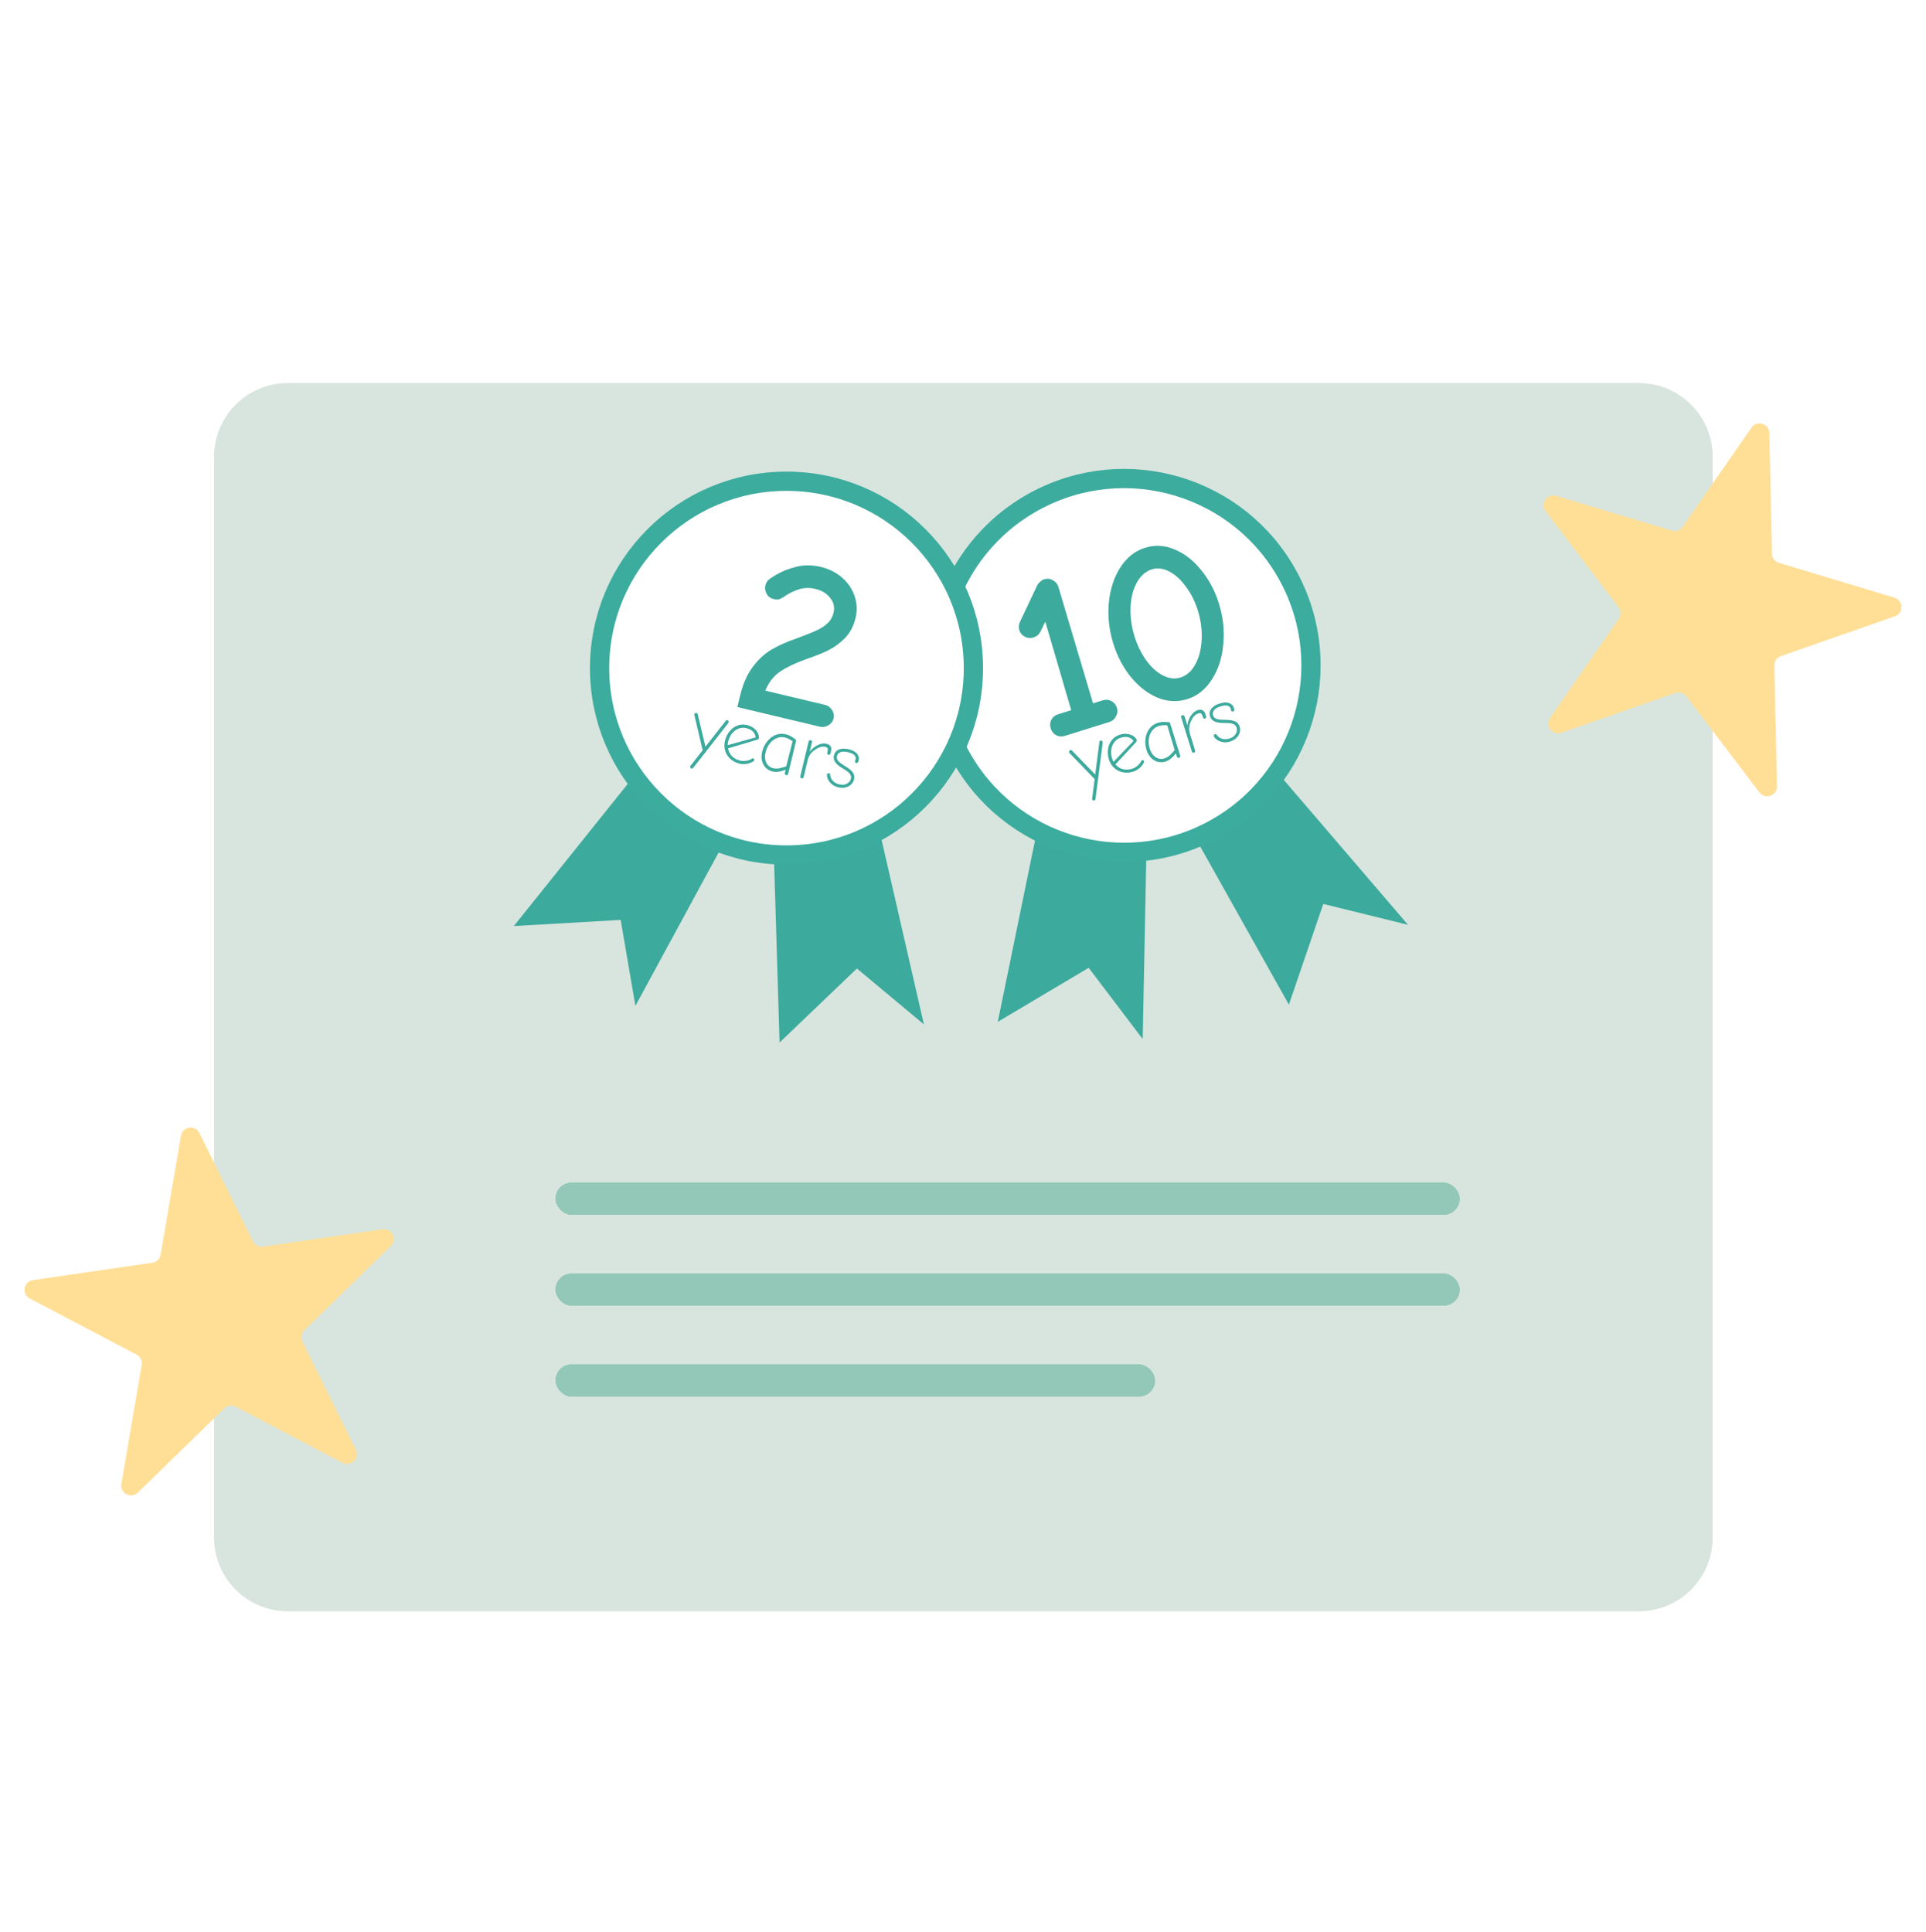 <svg width="300" height="301" viewBox="0 0 300 301" fill="none" xmlns="http://www.w3.org/2000/svg">
<g filter="url(#filter0_d_4_7)">
<path d="M33.348 67.151C33.348 60.811 38.487 55.672 44.828 55.672H255.289C261.629 55.672 266.769 60.811 266.769 67.151V235.52C266.769 241.86 261.629 247 255.289 247H44.828C38.487 247 33.348 241.86 33.348 235.52V67.151Z" fill="#D8E5DE"></path>
</g>
<rect x="86.537" y="212.561" width="93.368" height="4.975" rx="2.487" fill="#93C8B8"></rect>
<rect x="86.537" y="212.561" width="93.368" height="4.975" rx="2.487" fill="#93C8B8"></rect>
<rect x="86.537" y="212.561" width="93.368" height="4.975" rx="2.487" fill="#93C8B8"></rect>
<rect x="86.537" y="184.244" width="140.818" height="4.975" rx="2.487" fill="#93C8B8"></rect>
<rect x="86.537" y="184.244" width="140.818" height="4.975" rx="2.487" fill="#93C8B8"></rect>
<rect x="86.537" y="184.244" width="140.818" height="4.975" rx="2.487" fill="#93C8B8"></rect>
<rect x="86.537" y="198.403" width="140.818" height="4.975" rx="2.487" fill="#93C8B8"></rect>
<rect x="86.537" y="198.403" width="140.818" height="4.975" rx="2.487" fill="#93C8B8"></rect>
<rect x="86.537" y="198.403" width="140.818" height="4.975" rx="2.487" fill="#93C8B8"></rect>
<path d="M28.191 176.928C28.442 175.467 30.416 175.179 31.072 176.509L39.391 193.356C39.684 193.95 40.328 194.288 40.984 194.193L59.577 191.488C61.044 191.274 61.927 193.063 60.866 194.098L47.414 207.215C46.939 207.678 46.816 208.394 47.11 208.989L55.428 225.836C56.085 227.166 54.657 228.558 53.344 227.869L36.712 219.129C36.125 218.82 35.406 218.925 34.931 219.388L21.479 232.505C20.418 233.54 18.652 232.612 18.902 231.151L22.075 212.632C22.187 211.978 21.865 211.327 21.278 211.018L4.646 202.278C3.333 201.589 3.67 199.622 5.137 199.409L23.73 196.703C24.387 196.608 24.907 196.101 25.019 195.447L28.191 176.928Z" fill="#FFDF96"></path>
<path d="M272.809 66.628C273.654 65.409 275.564 65.984 275.597 67.467L276.006 86.251C276.02 86.914 276.46 87.493 277.095 87.684L295.086 93.1C296.506 93.527 296.549 95.521 295.149 96.01L277.411 102.204C276.785 102.422 276.371 103.019 276.385 103.682L276.794 122.467C276.826 123.949 274.943 124.607 274.045 123.426L262.673 108.47C262.272 107.942 261.576 107.733 260.95 107.951L243.212 114.145C241.812 114.634 240.604 113.045 241.45 111.827L252.16 96.39C252.538 95.845 252.522 95.119 252.121 94.591L240.749 79.635C239.851 78.454 240.988 76.815 242.408 77.242L260.4 82.658C261.035 82.849 261.72 82.61 262.098 82.065L272.809 66.628Z" fill="#FFDF96"></path>
<path d="M161.346 130.29L155.415 159.18L169.573 150.762L177.992 161.859L178.566 132.777L161.346 130.29Z" fill="#3CAA9D"></path>
<path d="M186.602 131.246L200.76 156.502L206.117 140.813L219.319 144.065L199.803 121.297L186.602 131.246Z" fill="#3CAA9D"></path>
<circle cx="175.089" cy="103.662" r="29.113" transform="rotate(-28.385 175.089 103.662)" fill="white" stroke="#3CAC9E" stroke-width="3"></circle>
<path d="M165.873 114.629C165.382 114.782 164.922 114.746 164.493 114.521C164.086 114.289 163.81 113.939 163.664 113.472C163.518 113.004 163.546 112.559 163.748 112.137C163.973 111.707 164.331 111.416 164.821 111.263L166.855 110.627L162.817 96.841L162.043 98.43C161.818 98.859 161.46 99.15 160.97 99.304C160.502 99.45 160.054 99.41 159.624 99.185C159.195 98.96 158.907 98.614 158.761 98.147C158.637 97.749 158.672 97.328 158.866 96.882L161.577 91.147C161.674 90.963 161.824 90.788 162.029 90.621C162.226 90.431 162.418 90.307 162.605 90.249C163.119 90.088 163.583 90.136 163.996 90.391C164.426 90.617 164.71 90.951 164.849 91.395L170.256 109.565L171.694 109.115C172.232 108.947 172.703 108.98 173.11 109.212C173.539 109.437 173.827 109.783 173.973 110.251C174.119 110.718 174.068 111.17 173.819 111.607C173.594 112.037 173.26 112.321 172.816 112.46L165.873 114.629Z" fill="#3CAA9D"></path>
<path d="M184.929 108.906C183.409 109.381 181.873 109.309 180.32 108.691C178.783 108.042 177.397 106.974 176.163 105.487C174.952 103.992 174.04 102.263 173.426 100.3C172.762 98.172 172.523 96.053 172.71 93.942C172.913 91.801 173.506 89.96 174.488 88.422C175.485 86.853 176.779 85.82 178.369 85.324C179.888 84.849 181.416 84.936 182.953 85.585C184.483 86.21 185.853 87.27 187.064 88.765C188.299 90.252 189.226 91.989 189.847 93.976C190.519 96.127 190.75 98.261 190.539 100.38C190.352 102.491 189.756 104.319 188.751 105.865C187.769 107.403 186.495 108.417 184.929 108.906ZM183.877 105.54C184.835 105.241 185.599 104.566 186.169 103.515C186.762 102.458 187.096 101.186 187.171 99.7C187.262 98.183 187.062 96.642 186.573 95.076C186.142 93.697 185.53 92.477 184.737 91.416C183.959 90.325 183.095 89.53 182.144 89.032C181.193 88.534 180.285 88.42 179.42 88.69C178.462 88.989 177.686 89.668 177.093 90.725C176.5 91.783 176.17 93.067 176.102 94.576C176.035 96.085 176.246 97.623 176.735 99.189C177.159 100.545 177.759 101.768 178.536 102.86C179.306 103.928 180.167 104.711 181.118 105.209C182.069 105.707 182.989 105.818 183.877 105.54Z" fill="#3CAA9D"></path>
<path d="M170.443 124.689C170.381 124.709 170.315 124.704 170.246 124.674C170.184 124.642 170.143 124.591 170.121 124.52C170.109 124.481 170.108 124.426 170.12 124.354L170.506 121.36L166.616 117.328C166.566 117.275 166.536 117.233 166.526 117.202C166.501 117.124 166.505 117.055 166.538 116.993C166.575 116.922 166.625 116.876 166.687 116.857C166.804 116.82 166.908 116.852 166.999 116.952L170.593 120.653L171.246 115.599C171.247 115.548 171.262 115.5 171.292 115.457C171.329 115.411 171.374 115.38 171.429 115.362C171.507 115.338 171.573 115.343 171.626 115.378C171.68 115.412 171.719 115.469 171.743 115.547C171.758 115.593 171.764 115.643 171.763 115.694L170.641 124.461C170.61 124.581 170.544 124.658 170.443 124.689Z" fill="#3CAA9D"></path>
<path d="M176.542 120.192C175.957 120.375 175.404 120.411 174.882 120.3C174.36 120.19 173.912 119.962 173.539 119.617C173.164 119.263 172.897 118.834 172.739 118.327C172.566 117.774 172.517 117.233 172.591 116.706C172.663 116.17 172.856 115.704 173.168 115.307C173.477 114.902 173.893 114.618 174.415 114.455C174.875 114.311 175.295 114.274 175.676 114.343C176.065 114.41 176.379 114.539 176.618 114.729C176.865 114.917 177.017 115.105 177.076 115.292C177.103 115.377 177.057 115.49 176.938 115.63L173.743 119.078C174.087 119.467 174.481 119.716 174.926 119.825C175.378 119.931 175.865 119.903 176.387 119.74C176.66 119.655 176.932 119.497 177.202 119.268C177.478 119.028 177.667 118.785 177.77 118.539C177.794 118.48 177.837 118.44 177.9 118.421C177.962 118.402 178.024 118.408 178.085 118.44C178.144 118.464 178.184 118.512 178.206 118.582C178.223 118.636 178.216 118.694 178.184 118.756C178.049 119.063 177.828 119.354 177.52 119.63C177.218 119.895 176.892 120.083 176.542 120.192ZM176.574 115.41C176.337 115.116 176.055 114.926 175.729 114.84C175.403 114.754 175.013 114.781 174.561 114.923C174.156 115.049 173.827 115.28 173.572 115.616C173.316 115.945 173.156 116.337 173.093 116.792C173.036 117.238 173.082 117.702 173.233 118.186C173.284 118.349 173.356 118.511 173.449 118.67L176.574 115.41Z" fill="#3CAA9D"></path>
<path d="M183.654 118.047C183.576 118.071 183.504 118.06 183.438 118.012C183.374 117.972 183.329 117.909 183.302 117.823L183.156 117.356C182.96 117.631 182.716 117.891 182.425 118.136C182.139 118.371 181.844 118.536 181.54 118.631C181.127 118.76 180.72 118.771 180.32 118.665C179.927 118.557 179.578 118.346 179.274 118.03C178.968 117.707 178.738 117.299 178.585 116.809C178.412 116.255 178.358 115.686 178.424 115.101C178.497 114.514 178.694 113.995 179.015 113.544C179.343 113.091 179.784 112.778 180.338 112.605C180.665 112.502 181 112.453 181.343 112.457C181.687 112.461 181.977 112.486 182.213 112.532L183.824 117.686C183.848 117.764 183.846 117.838 183.816 117.907C183.786 117.976 183.732 118.023 183.654 118.047ZM181.364 118.147C181.691 118.045 181.99 117.866 182.261 117.61C182.539 117.352 182.775 117.094 182.969 116.837L181.818 112.989C181.655 112.963 181.449 112.959 181.198 112.977C180.945 112.988 180.721 113.024 180.526 113.085C180.051 113.233 179.68 113.499 179.415 113.881C179.147 114.255 178.987 114.686 178.933 115.173C178.888 115.658 178.941 116.141 179.092 116.624C179.226 117.053 179.414 117.396 179.657 117.654C179.9 117.911 180.172 118.083 180.472 118.169C180.77 118.247 181.068 118.239 181.364 118.147Z" fill="#3CAA9D"></path>
<path d="M185.975 117.245C185.912 117.265 185.847 117.259 185.777 117.23C185.716 117.198 185.676 117.15 185.656 117.088L183.984 111.735C183.962 111.665 183.967 111.599 183.999 111.538C184.039 111.474 184.09 111.432 184.152 111.413C184.23 111.388 184.3 111.392 184.361 111.425C184.43 111.454 184.476 111.504 184.498 111.574L184.954 113.035C184.973 112.739 185.05 112.424 185.185 112.091C185.318 111.75 185.505 111.444 185.745 111.172C185.985 110.9 186.265 110.714 186.584 110.615C187.176 110.43 187.572 110.657 187.772 111.295L187.867 111.599C187.889 111.669 187.885 111.739 187.855 111.808C187.823 111.87 187.772 111.911 187.702 111.933C187.538 111.984 187.428 111.92 187.372 111.741L187.296 111.496C187.244 111.332 187.174 111.217 187.085 111.151C186.994 111.077 186.839 111.074 186.621 111.142C186.091 111.308 185.665 111.847 185.343 112.76C185.269 112.962 185.23 113.206 185.225 113.49C185.225 113.763 185.256 114.001 185.32 114.204L186.159 116.931C186.178 116.993 186.168 117.056 186.128 117.12C186.096 117.182 186.045 117.223 185.975 117.245Z" fill="#3CAA9D"></path>
<path d="M191.641 115.5C191.205 115.637 190.8 115.669 190.427 115.597C190.052 115.518 189.746 115.387 189.509 115.204C189.27 115.014 189.125 114.837 189.074 114.673C189.054 114.611 189.06 114.549 189.093 114.488C189.125 114.426 189.172 114.386 189.234 114.366C189.343 114.332 189.434 114.364 189.508 114.461C189.724 114.769 190.006 114.976 190.356 115.081C190.713 115.183 191.097 115.17 191.51 115.041C191.947 114.904 192.265 114.677 192.464 114.358C192.67 114.029 192.72 113.697 192.615 113.361C192.53 113.089 192.359 112.898 192.103 112.79C191.844 112.674 191.4 112.621 190.77 112.629C190.096 112.635 189.576 112.558 189.21 112.399C188.841 112.231 188.599 111.965 188.485 111.599C188.351 111.17 188.413 110.779 188.67 110.425C188.932 110.061 189.364 109.785 189.964 109.597C190.556 109.412 191.043 109.384 191.425 109.513C191.815 109.639 192.071 109.897 192.193 110.286C192.29 110.598 192.253 110.78 192.082 110.834C192.012 110.856 191.946 110.851 191.885 110.819C191.823 110.787 191.783 110.739 191.763 110.677C191.754 110.646 191.748 110.613 191.746 110.58C191.742 110.538 191.73 110.487 191.71 110.424C191.542 109.887 191.014 109.756 190.126 110.034C189.627 110.19 189.284 110.391 189.096 110.638C188.905 110.877 188.858 111.149 188.953 111.453C189.03 111.702 189.201 111.879 189.465 111.985C189.735 112.081 190.191 112.131 190.833 112.135C191.572 112.144 192.103 112.23 192.428 112.394C192.75 112.549 192.971 112.818 193.091 113.2C193.178 113.481 193.182 113.779 193.101 114.095C193.017 114.403 192.849 114.687 192.597 114.945C192.349 115.194 192.031 115.379 191.641 115.5Z" fill="#3CAA9D"></path>
<path d="M98.17 121.626L80.032 144.257L96.677 143.3L98.973 156.693L112.538 131.687L98.17 121.626Z" fill="#3CAA9D"></path>
<path d="M120.549 133.41L121.429 162.399L133.475 150.872L143.911 159.574L137.239 130.481L120.549 133.41Z" fill="#3CAA9D"></path>
<circle cx="122.507" cy="104.078" r="29.113" fill="white" stroke="#3CAC9E" stroke-width="3"></circle>
<path d="M115.256 108.462C115.715 106.532 116.399 104.983 117.307 103.815C118.22 102.623 119.214 101.727 120.289 101.127C121.369 100.503 122.649 99.939 124.128 99.436C125.453 98.946 126.441 98.552 127.091 98.253C127.765 97.961 128.343 97.595 128.825 97.156C129.337 96.699 129.675 96.125 129.839 95.434C130.038 94.6 129.866 93.842 129.324 93.159C128.788 92.452 128.019 91.979 127.018 91.741C126.042 91.508 125.113 91.551 124.231 91.87C123.373 92.194 122.7 92.537 122.211 92.899C121.91 93.104 121.636 93.253 121.387 93.345C121.168 93.419 120.88 93.413 120.523 93.328C120.023 93.209 119.648 92.93 119.4 92.494C119.175 92.063 119.117 91.621 119.225 91.168C119.293 90.882 119.43 90.625 119.635 90.397C119.864 90.175 120.256 89.903 120.811 89.582C121.779 89.007 122.864 88.573 124.066 88.281C125.269 87.988 126.525 87.998 127.836 88.31C129.17 88.628 130.293 89.198 131.205 90.019C132.123 90.817 132.763 91.775 133.126 92.894C133.494 93.989 133.542 95.108 133.27 96.251C132.975 97.49 132.44 98.521 131.665 99.343C130.896 100.142 130.038 100.781 129.093 101.261C128.178 101.722 127.022 102.189 125.625 102.662C123.974 103.251 122.627 103.887 121.583 104.569C120.539 105.252 119.746 106.259 119.202 107.59L128.529 109.812C128.982 109.919 129.335 110.18 129.589 110.593C129.867 111.012 129.949 111.459 129.836 111.936C129.728 112.388 129.455 112.739 129.019 112.987C128.606 113.241 128.173 113.314 127.72 113.206L114.856 110.142L115.256 108.462Z" fill="#3CAA9D"></path>
<path d="M107.693 119.708C107.629 119.692 107.575 119.654 107.531 119.593C107.495 119.535 107.485 119.469 107.502 119.398C107.512 119.358 107.54 119.31 107.587 119.254L109.449 116.878L108.168 111.425C108.151 111.354 108.147 111.302 108.154 111.27C108.173 111.191 108.212 111.133 108.271 111.097C108.34 111.055 108.406 111.041 108.47 111.056C108.589 111.084 108.662 111.165 108.689 111.297L109.886 116.315L113.031 112.306C113.058 112.262 113.095 112.229 113.143 112.207C113.198 112.187 113.253 112.183 113.309 112.196C113.388 112.215 113.442 112.253 113.47 112.31C113.499 112.367 113.504 112.436 113.485 112.515C113.473 112.563 113.454 112.609 113.427 112.652L107.98 119.612C107.892 119.7 107.796 119.732 107.693 119.708Z" fill="#3CAA9D"></path>
<path d="M115.233 118.961C114.637 118.819 114.144 118.567 113.752 118.205C113.359 117.843 113.091 117.419 112.947 116.931C112.805 116.436 112.796 115.93 112.919 115.414C113.053 114.85 113.287 114.36 113.621 113.945C113.957 113.521 114.36 113.219 114.832 113.037C115.305 112.848 115.807 112.817 116.339 112.943C116.808 113.055 117.188 113.238 117.48 113.492C117.78 113.748 117.984 114.019 118.092 114.305C118.208 114.593 118.243 114.832 118.198 115.023C118.177 115.11 118.08 115.183 117.906 115.243L113.398 116.573C113.495 117.083 113.706 117.498 114.032 117.819C114.367 118.142 114.8 118.367 115.332 118.494C115.61 118.56 115.924 118.563 116.273 118.504C116.633 118.439 116.92 118.327 117.134 118.168C117.185 118.13 117.242 118.118 117.306 118.133C117.369 118.148 117.419 118.185 117.456 118.244C117.494 118.296 117.504 118.357 117.487 118.428C117.474 118.484 117.438 118.53 117.379 118.566C117.106 118.761 116.767 118.899 116.362 118.978C115.967 119.052 115.59 119.046 115.233 118.961ZM117.706 114.868C117.653 114.494 117.508 114.187 117.271 113.946C117.035 113.705 116.686 113.53 116.226 113.42C115.813 113.322 115.411 113.352 115.021 113.511C114.633 113.661 114.295 113.917 114.008 114.276C113.731 114.63 113.533 115.053 113.416 115.545C113.376 115.712 113.356 115.887 113.354 116.071L117.706 114.868Z" fill="#3CAA9D"></path>
<path d="M122.443 120.754C122.363 120.735 122.307 120.688 122.275 120.614C122.241 120.547 122.234 120.47 122.255 120.382L122.368 119.906C122.059 120.042 121.716 120.141 121.341 120.202C120.975 120.258 120.637 120.249 120.328 120.175C119.907 120.075 119.551 119.877 119.261 119.581C118.978 119.287 118.787 118.927 118.687 118.5C118.59 118.066 118.6 117.598 118.719 117.098C118.854 116.534 119.098 116.018 119.454 115.548C119.817 115.081 120.251 114.736 120.758 114.512C121.272 114.291 121.811 114.247 122.375 114.381C122.709 114.461 123.022 114.59 123.315 114.769C123.608 114.948 123.844 115.117 124.024 115.278L122.773 120.531C122.754 120.61 122.714 120.672 122.653 120.716C122.592 120.761 122.522 120.773 122.443 120.754ZM120.423 119.669C120.757 119.748 121.105 119.747 121.468 119.666C121.84 119.587 122.174 119.486 122.472 119.364L123.45 115.468C123.324 115.363 123.149 115.254 122.924 115.142C122.701 115.021 122.49 114.937 122.292 114.89C121.807 114.775 121.353 114.813 120.93 115.006C120.508 115.191 120.15 115.479 119.855 115.871C119.568 116.264 119.366 116.707 119.249 117.199C119.145 117.636 119.132 118.027 119.209 118.373C119.286 118.718 119.432 119.005 119.646 119.232C119.862 119.451 120.121 119.597 120.423 119.669Z" fill="#3CAA9D"></path>
<path d="M124.847 121.251C124.783 121.236 124.729 121.198 124.685 121.137C124.649 121.078 124.638 121.017 124.653 120.954L125.953 115.498C125.97 115.427 126.008 115.373 126.067 115.336C126.134 115.302 126.199 115.292 126.263 115.308C126.342 115.326 126.4 115.365 126.436 115.424C126.481 115.485 126.494 115.552 126.477 115.623L126.122 117.112C126.29 116.867 126.517 116.635 126.804 116.418C127.092 116.193 127.409 116.025 127.755 115.915C128.1 115.804 128.435 115.787 128.761 115.865C129.364 116.009 129.589 116.406 129.433 117.057L129.36 117.367C129.343 117.439 129.304 117.496 129.243 117.541C129.184 117.577 129.119 117.587 129.047 117.57C128.88 117.53 128.819 117.419 128.862 117.236L128.922 116.986C128.962 116.819 128.96 116.684 128.917 116.582C128.877 116.472 128.745 116.39 128.523 116.337C127.983 116.208 127.341 116.454 126.597 117.074C126.43 117.21 126.272 117.399 126.122 117.641C125.982 117.876 125.888 118.097 125.839 118.303L125.166 121.076C125.15 121.139 125.109 121.188 125.043 121.223C124.984 121.259 124.918 121.269 124.847 121.251Z" fill="#3CAA9D"></path>
<path d="M130.609 122.649C130.164 122.543 129.8 122.364 129.516 122.112C129.234 121.852 129.038 121.583 128.928 121.305C128.82 121.019 128.785 120.793 128.825 120.626C128.84 120.562 128.877 120.512 128.936 120.476C128.995 120.44 129.057 120.429 129.12 120.444C129.231 120.471 129.293 120.544 129.307 120.665C129.335 121.041 129.472 121.363 129.718 121.632C129.973 121.902 130.31 122.087 130.731 122.188C131.176 122.294 131.566 122.261 131.9 122.089C132.245 121.91 132.458 121.651 132.539 121.309C132.605 121.031 132.556 120.78 132.391 120.556C132.228 120.325 131.874 120.051 131.328 119.737C130.746 119.397 130.338 119.065 130.105 118.74C129.874 118.408 129.802 118.056 129.891 117.683C129.995 117.246 130.248 116.941 130.65 116.768C131.062 116.589 131.574 116.573 132.185 116.718C132.789 116.862 133.222 117.087 133.485 117.393C133.756 117.701 133.844 118.053 133.749 118.45C133.673 118.768 133.548 118.906 133.373 118.865C133.302 118.847 133.248 118.809 133.212 118.75C133.175 118.691 133.165 118.63 133.18 118.567C133.188 118.535 133.199 118.504 133.215 118.474C133.232 118.436 133.248 118.386 133.263 118.322C133.394 117.774 133.007 117.392 132.101 117.177C131.593 117.056 131.195 117.053 130.907 117.169C130.621 117.277 130.442 117.486 130.368 117.796C130.307 118.05 130.363 118.29 130.536 118.516C130.719 118.736 131.085 119.012 131.635 119.344C132.265 119.729 132.678 120.075 132.874 120.382C133.071 120.681 133.123 121.025 133.03 121.414C132.962 121.7 132.813 121.958 132.582 122.188C132.353 122.41 132.063 122.568 131.714 122.661C131.374 122.748 131.006 122.744 130.609 122.649Z" fill="#3CAA9D"></path>
<defs>
<filter id="filter0_d_4_7" x="29.348" y="55.672" width="241.421" height="199.328" filterUnits="userSpaceOnUse" color-interpolation-filters="sRGB">
<feFlood flood-opacity="0" result="BackgroundImageFix"></feFlood>
<feColorMatrix in="SourceAlpha" type="matrix" values="0 0 0 0 0 0 0 0 0 0 0 0 0 0 0 0 0 0 127 0" result="hardAlpha"></feColorMatrix>
<feOffset dy="4"></feOffset>
<feGaussianBlur stdDeviation="2"></feGaussianBlur>
<feComposite in2="hardAlpha" operator="out"></feComposite>
<feColorMatrix type="matrix" values="0 0 0 0 0.576 0 0 0 0 0.784 0 0 0 0 0.722 0 0 0 0.25 0"></feColorMatrix>
<feBlend mode="normal" in2="BackgroundImageFix" result="effect1_dropShadow_4_7"></feBlend>
<feBlend mode="normal" in="SourceGraphic" in2="effect1_dropShadow_4_7" result="shape"></feBlend>
</filter>
</defs>
</svg>
